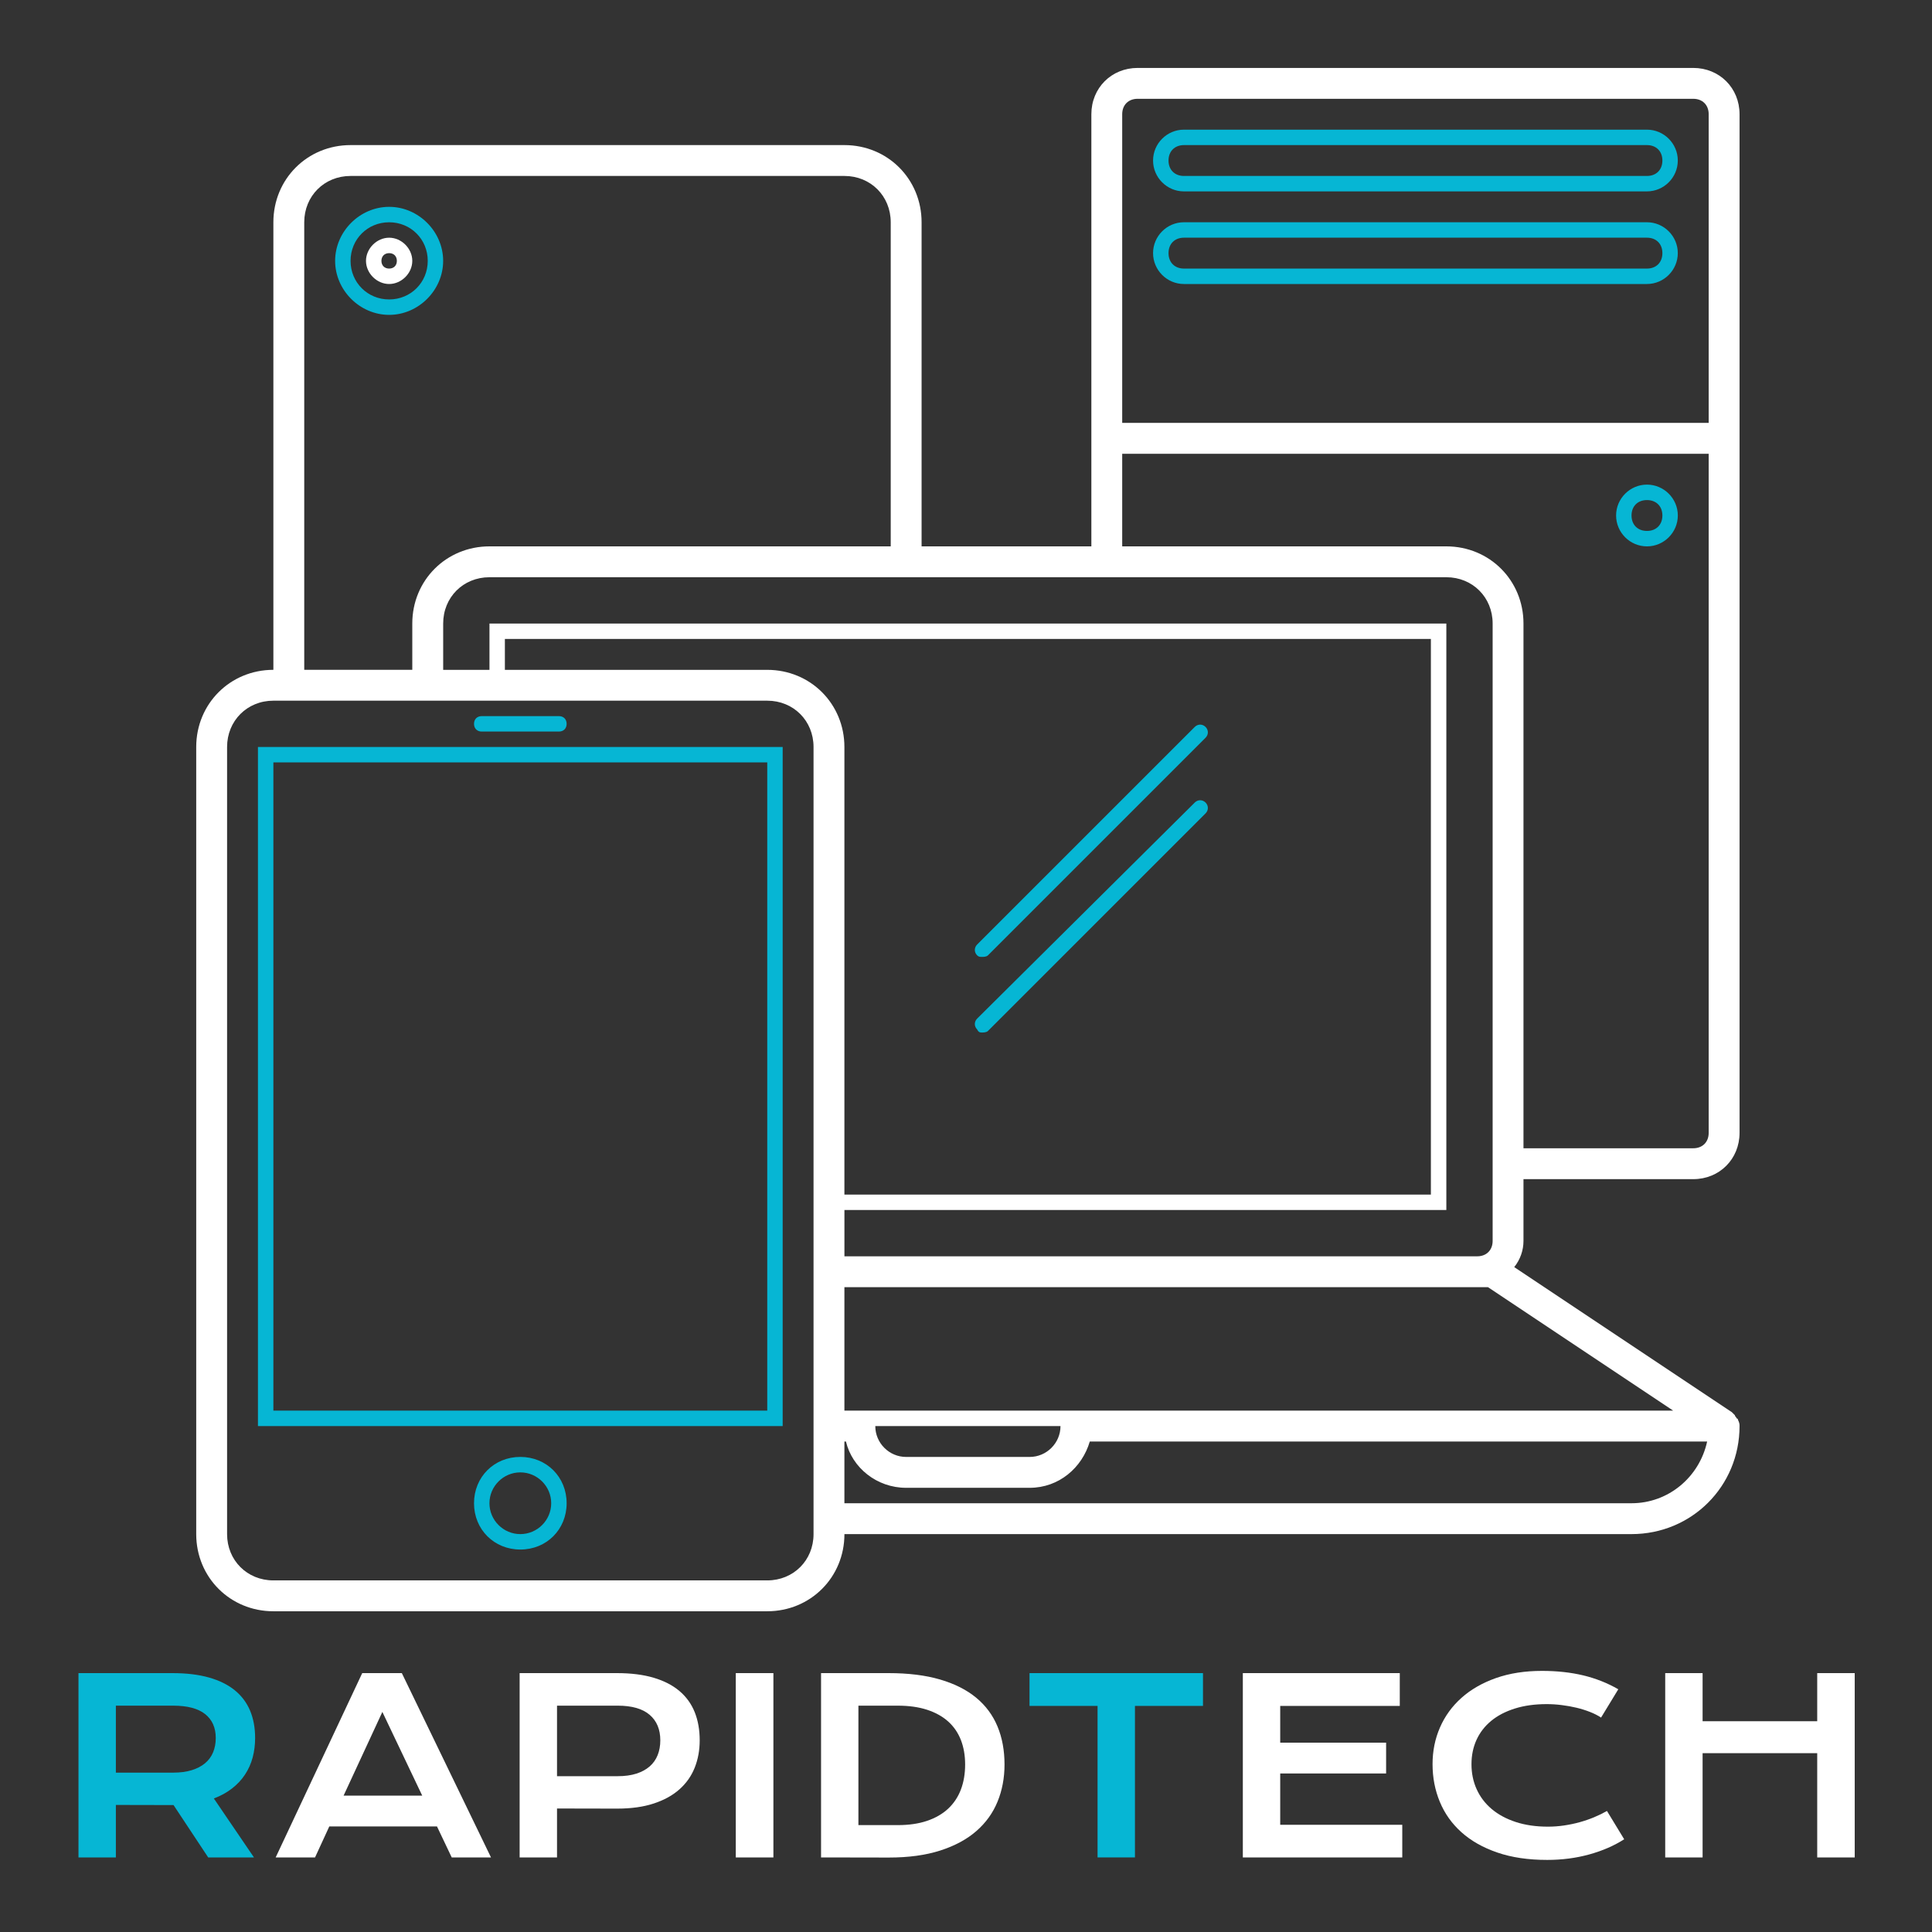 <?xml version="1.0" encoding="utf-8"?>
<svg width="80" height="80" viewBox="0 0 80 80" fill="none" xmlns="http://www.w3.org/2000/svg">
  <rect x="0" y="0" width="80" height="80" fill="#333333" stroke="none"/>
  <defs>
    <clipPath id="clip_path_1">
      <rect width="80" height="13" />
    </clipPath>
  </defs>
  <g>
    <g>
      <g transform="translate(8.125 2.813)">
        <path d="M4.473 2.237C4.473 1.022 3.451 0 2.237 0C1.022 0 0 1.022 0 2.237C0 3.451 1.022 4.473 2.237 4.473C3.451 4.473 4.473 3.451 4.473 2.237C4.473 2.237 4.473 2.237 4.473 2.237ZM0.639 2.237C0.639 1.342 1.342 0.639 2.237 0.639C3.132 0.639 3.835 1.342 3.835 2.237C3.835 3.131 3.132 3.834 2.237 3.834C1.342 3.834 0.639 3.131 0.639 2.237C0.639 2.237 0.639 2.237 0.639 2.237Z" fill="#06B6D4" transform="translate(5.752 5.752)" />
        <path d="M1.917 0.959C1.917 0.447 1.47 0 0.959 0C0.447 0 0 0.447 0 0.959C0 1.47 0.447 1.917 0.959 1.917C1.47 1.917 1.917 1.47 1.917 0.959C1.917 0.959 1.917 0.959 1.917 0.959ZM0.639 0.959C0.639 0.767 0.767 0.639 0.959 0.639C1.151 0.639 1.278 0.767 1.278 0.959C1.278 1.15 1.151 1.278 0.959 1.278C0.767 1.278 0.639 1.15 0.639 0.959C0.639 0.959 0.639 0.959 0.639 0.959Z" fill="#FFFFFF" transform="translate(7.03 7.03)" />
        <path d="M61.989 0C61.989 0 38.983 0 38.983 0C37.896 0 37.066 0.831 37.066 1.917C37.066 1.917 37.066 19.811 37.066 19.811L30.036 19.811C30.036 19.811 30.036 6.391 30.036 6.391C30.036 4.601 28.63 3.195 26.841 3.195C26.841 3.195 6.391 3.195 6.391 3.195C4.601 3.195 3.195 4.601 3.195 6.391C3.195 6.391 3.195 24.923 3.195 24.923C1.406 24.923 0 26.329 0 28.119C0 28.119 0 60.711 0 60.711C0 62.5 1.406 63.906 3.195 63.906C3.195 63.906 23.645 63.906 23.645 63.906C25.435 63.906 26.841 62.5 26.841 60.711C26.841 60.711 59.433 60.711 59.433 60.711C61.925 60.711 63.906 58.73 63.906 56.237C63.906 56.174 63.906 56.11 63.842 55.982C63.842 55.982 63.842 55.918 63.779 55.918C63.779 55.854 63.715 55.854 63.715 55.79C63.715 55.79 63.651 55.726 63.651 55.726L63.587 55.662C63.587 55.662 54.576 49.655 54.576 49.655C54.832 49.336 54.959 48.952 54.959 48.569C54.959 48.569 54.959 46.013 54.959 46.013C54.959 46.013 61.989 46.013 61.989 46.013C63.075 46.013 63.906 45.182 63.906 44.095C63.906 44.095 63.906 1.917 63.906 1.917C63.906 0.831 63.075 0 61.989 0C61.989 0 61.989 0 61.989 0ZM26.841 47.291L51.765 47.291L51.765 23.006L12.143 23.006L12.143 24.924L10.226 24.924C10.226 24.924 10.226 23.006 10.226 23.006C10.226 21.92 11.056 21.089 12.143 21.089C12.143 21.089 51.765 21.089 51.765 21.089C52.851 21.089 53.682 21.92 53.682 23.006C53.682 23.006 53.682 48.569 53.682 48.569C53.682 48.952 53.426 49.208 53.043 49.208C53.043 49.208 26.841 49.208 26.841 49.208L26.841 47.291L26.841 47.291ZM4.473 6.391C4.473 5.304 5.304 4.473 6.391 4.473C6.391 4.473 26.841 4.473 26.841 4.473C27.927 4.473 28.758 5.304 28.758 6.391C28.758 6.391 28.758 19.811 28.758 19.811C28.758 19.811 12.142 19.811 12.142 19.811C10.353 19.811 8.947 21.217 8.947 23.006C8.947 23.006 8.947 24.923 8.947 24.923L4.473 24.923L4.473 6.391C4.473 6.391 4.473 6.391 4.473 6.391ZM25.562 60.711C25.562 61.797 24.731 62.628 23.645 62.628C23.645 62.628 3.195 62.628 3.195 62.628C2.109 62.628 1.278 61.797 1.278 60.711C1.278 60.711 1.278 28.119 1.278 28.119C1.278 27.032 2.109 26.201 3.195 26.201C3.195 26.201 23.645 26.201 23.645 26.201C24.731 26.201 25.562 27.032 25.562 28.119C25.562 28.119 25.562 60.711 25.562 60.711C25.562 60.711 25.562 60.711 25.562 60.711ZM23.645 24.924L12.781 24.924L12.781 23.645L51.125 23.645L51.125 46.652L26.84 46.652C26.84 46.652 26.84 28.119 26.84 28.119C26.84 26.33 25.434 24.924 23.645 24.924C23.645 24.924 23.645 24.924 23.645 24.924ZM59.432 59.433L26.84 59.433L26.84 56.877C26.84 56.877 26.904 56.877 26.904 56.877C27.16 57.963 28.182 58.794 29.396 58.794C29.396 58.794 34.509 58.794 34.509 58.794C35.723 58.794 36.682 57.963 37.001 56.877C37.001 56.877 62.564 56.877 62.564 56.877C62.244 58.346 60.966 59.433 59.432 59.433C59.432 59.433 59.432 59.433 59.432 59.433ZM28.119 56.237C28.119 56.237 35.788 56.237 35.788 56.237C35.788 56.941 35.212 57.516 34.51 57.516C34.51 57.516 29.397 57.516 29.397 57.516C28.694 57.516 28.119 56.941 28.119 56.237C28.119 56.237 28.119 56.237 28.119 56.237ZM61.158 55.598L26.84 55.598L26.84 50.486L53.489 50.486L61.158 55.598L61.158 55.598ZM62.628 44.095C62.628 44.479 62.372 44.734 61.989 44.734C61.989 44.734 54.959 44.734 54.959 44.734C54.959 44.734 54.959 23.006 54.959 23.006C54.959 21.217 53.553 19.811 51.764 19.811C51.764 19.811 38.343 19.811 38.343 19.811L38.343 15.977L62.628 15.977L62.628 44.095C62.628 44.095 62.628 44.095 62.628 44.095ZM62.628 14.698L38.343 14.698C38.343 14.698 38.343 1.917 38.343 1.917C38.343 1.534 38.599 1.278 38.982 1.278C38.982 1.278 61.989 1.278 61.989 1.278C62.372 1.278 62.628 1.534 62.628 1.917C62.628 1.917 62.628 14.698 62.628 14.698L62.628 14.698Z" fill="#FFFFFF" />
        <path d="M57.515 0C57.515 0 38.343 0 38.343 0C37.64 0 37.065 0.575 37.065 1.278C37.065 1.981 37.64 2.556 38.343 2.556C38.343 2.556 57.515 2.556 57.515 2.556C58.218 2.556 58.793 1.981 58.793 1.278C58.793 0.575 58.218 0 57.515 0C57.515 0 57.515 0 57.515 0ZM57.516 1.917C57.516 1.917 38.344 1.917 38.344 1.917C37.961 1.917 37.705 1.662 37.705 1.278C37.705 0.895 37.961 0.639 38.344 0.639C38.344 0.639 57.516 0.639 57.516 0.639C57.9 0.639 58.155 0.895 58.155 1.278C58.155 1.662 57.9 1.917 57.516 1.917C57.516 1.917 57.516 1.917 57.516 1.917ZM57.515 3.834C57.515 3.834 38.343 3.834 38.343 3.834C37.64 3.834 37.065 4.409 37.065 5.112C37.065 5.815 37.64 6.391 38.343 6.391C38.343 6.391 57.515 6.391 57.515 6.391C58.218 6.391 58.793 5.815 58.793 5.112C58.793 4.409 58.218 3.834 57.515 3.834C57.515 3.834 57.515 3.834 57.515 3.834ZM57.516 5.752C57.516 5.752 38.344 5.752 38.344 5.752C37.961 5.752 37.705 5.496 37.705 5.112C37.705 4.729 37.961 4.473 38.344 4.473C38.344 4.473 57.516 4.473 57.516 4.473C57.9 4.473 58.155 4.729 58.155 5.112C58.155 5.496 57.9 5.752 57.516 5.752C57.516 5.752 57.516 5.752 57.516 5.752ZM57.516 17.255C58.219 17.255 58.794 16.679 58.794 15.976C58.794 15.274 58.219 14.698 57.516 14.698C56.813 14.698 56.238 15.274 56.238 15.976C56.238 16.679 56.813 17.255 57.516 17.255C57.516 17.255 57.516 17.255 57.516 17.255ZM57.516 15.338C57.899 15.338 58.155 15.593 58.155 15.977C58.155 16.36 57.899 16.616 57.516 16.616C57.132 16.616 56.877 16.36 56.877 15.977C56.877 15.593 57.132 15.338 57.516 15.338C57.516 15.338 57.516 15.338 57.516 15.338ZM29.972 34.254C30.036 34.254 30.164 34.254 30.228 34.19C30.228 34.19 39.239 25.179 39.239 25.179C39.366 25.051 39.366 24.86 39.239 24.732C39.111 24.604 38.919 24.604 38.791 24.732C38.791 24.732 29.78 33.742 29.78 33.742C29.653 33.87 29.653 34.062 29.78 34.19C29.844 34.254 29.908 34.254 29.972 34.254C29.972 34.254 29.972 34.254 29.972 34.254ZM29.972 37.385C30.036 37.385 30.164 37.385 30.228 37.321C30.228 37.321 39.239 28.311 39.239 28.311C39.366 28.183 39.366 27.991 39.239 27.863C39.111 27.735 38.919 27.735 38.791 27.863C38.791 27.863 29.78 36.81 29.78 36.81C29.653 36.938 29.653 37.13 29.78 37.257C29.844 37.385 29.908 37.385 29.972 37.385C29.972 37.385 29.972 37.385 29.972 37.385ZM0 53.681L21.728 53.681L21.728 25.562L0 25.562L0 53.681L0 53.681ZM0.639 26.201L21.089 26.201L21.089 53.042L0.639 53.042L0.639 26.201L0.639 26.201ZM10.865 54.959C9.778 54.959 8.947 55.79 8.947 56.877C8.947 57.963 9.778 58.794 10.865 58.794C11.951 58.794 12.782 57.963 12.782 56.877C12.782 55.79 11.951 54.959 10.865 54.959C10.865 54.959 10.865 54.959 10.865 54.959ZM10.864 58.155C10.162 58.155 9.586 57.58 9.586 56.877C9.586 56.174 10.162 55.599 10.864 55.599C11.568 55.599 12.143 56.174 12.143 56.877C12.143 57.58 11.568 58.155 10.864 58.155C10.864 58.155 10.864 58.155 10.864 58.155ZM9.267 24.923C9.267 24.923 12.462 24.923 12.462 24.923C12.654 24.923 12.782 24.796 12.782 24.604C12.782 24.412 12.654 24.284 12.462 24.284C12.462 24.284 9.267 24.284 9.267 24.284C9.075 24.284 8.947 24.412 8.947 24.604C8.947 24.796 9.075 24.923 9.267 24.923C9.267 24.923 9.267 24.923 9.267 24.923Z" fill="#06B6D4" transform="translate(2.556 2.556)" />
      </g>
      <g clip-path="url(#clip_path_1)" transform="translate(0 67)">
        <path d="M1.084 2.28L4.966 2.28Q5.845 2.28 6.489 2.463Q7.134 2.646 7.559 2.993Q7.983 3.34 8.191 3.838Q8.398 4.336 8.398 4.966Q8.398 5.391 8.296 5.774Q8.193 6.157 7.981 6.479Q7.769 6.802 7.446 7.053Q7.124 7.305 6.689 7.471L8.35 9.912L6.455 9.912L5.02 7.744L4.976 7.744L2.632 7.739L2.632 9.912L1.084 9.912L1.084 2.28ZM5.005 6.401Q5.444 6.401 5.774 6.299Q6.104 6.196 6.326 6.011Q6.548 5.825 6.658 5.559Q6.768 5.293 6.768 4.966Q6.768 4.326 6.328 3.977Q5.889 3.628 5.005 3.628L2.632 3.628L2.632 6.401L5.005 6.401Z" transform="translate(2.166 0)" fill="#06B6D4" />
        <path d="M3.687 2.28L5.327 2.28L9.019 9.912L7.393 9.912L6.782 8.628L2.324 8.628L1.733 9.912L0.103 9.912L3.687 2.28ZM6.172 7.354L4.521 3.887L2.915 7.354L6.172 7.354ZM10.205 2.28L14.229 2.28Q15.107 2.28 15.752 2.471Q16.396 2.661 16.821 3.02Q17.246 3.379 17.454 3.896Q17.661 4.414 17.661 5.063Q17.661 5.674 17.456 6.191Q17.251 6.709 16.829 7.087Q16.406 7.466 15.762 7.678Q15.117 7.891 14.238 7.891L11.753 7.886L11.753 9.912L10.205 9.912L10.205 2.28ZM14.268 6.548Q14.707 6.548 15.037 6.443Q15.366 6.338 15.588 6.145Q15.81 5.952 15.92 5.676Q16.03 5.4 16.03 5.063Q16.03 4.385 15.588 4.006Q15.146 3.628 14.268 3.628L11.753 3.628L11.753 6.548L14.268 6.548ZM19.155 2.28L20.713 2.28L20.713 9.912L19.155 9.912L19.155 2.28ZM22.686 2.28L25.483 2.28Q26.709 2.28 27.612 2.544Q28.516 2.808 29.109 3.298Q29.702 3.789 29.993 4.49Q30.283 5.19 30.283 6.064Q30.283 6.895 29.995 7.6Q29.707 8.306 29.116 8.821Q28.525 9.336 27.622 9.626Q26.719 9.917 25.493 9.917L22.686 9.912L22.686 2.28ZM25.864 8.574Q26.558 8.574 27.08 8.396Q27.602 8.218 27.952 7.891Q28.301 7.563 28.477 7.1Q28.652 6.636 28.652 6.064Q28.652 5.503 28.477 5.051Q28.301 4.6 27.952 4.285Q27.602 3.97 27.08 3.799Q26.558 3.628 25.864 3.628L24.233 3.628L24.233 8.574L25.864 8.574Z" transform="translate(11.312 0)" fill="#FFFFFF" />
        <path d="M3.384 3.638L0.566 3.638L0.566 2.28L7.749 2.28L7.749 3.638L4.932 3.638L4.932 9.912L3.384 9.912L3.384 3.638Z" transform="translate(42.064 0)" fill="#06B6D4" />
        <path d="M1.084 2.28L7.583 2.28L7.583 3.638L2.632 3.638L2.632 5.161L7.017 5.161L7.017 6.436L2.632 6.436L2.632 8.56L7.686 8.56L7.686 9.912L1.084 9.912L1.084 2.28ZM8.94 6.05Q8.94 5.234 9.248 4.529Q9.556 3.823 10.139 3.303Q10.723 2.783 11.565 2.485Q12.407 2.188 13.472 2.188Q14.404 2.188 15.183 2.375Q15.962 2.563 16.631 2.949L15.918 4.121Q15.718 3.989 15.457 3.887Q15.195 3.784 14.9 3.713Q14.604 3.643 14.29 3.604Q13.975 3.564 13.667 3.564Q12.925 3.564 12.344 3.748Q11.763 3.931 11.365 4.26Q10.967 4.59 10.759 5.046Q10.552 5.503 10.552 6.05Q10.552 6.616 10.767 7.09Q10.981 7.563 11.389 7.908Q11.797 8.252 12.385 8.445Q12.974 8.638 13.716 8.638Q14.053 8.638 14.385 8.589Q14.717 8.54 15.027 8.455Q15.337 8.369 15.625 8.25Q15.913 8.13 16.162 7.988L16.875 9.16Q16.25 9.561 15.43 9.788Q14.609 10.015 13.687 10.015Q12.51 10.015 11.621 9.709Q10.732 9.404 10.137 8.87Q9.541 8.335 9.241 7.61Q8.94 6.885 8.94 6.05ZM18.574 2.28L20.122 2.28L20.122 4.272L24.868 4.272L24.868 2.28L26.421 2.28L26.421 9.912L24.868 9.912L24.868 5.596L20.122 5.596L20.122 9.912L18.574 9.912L18.574 2.28Z" transform="translate(50.379 0)" fill="#FFFFFF" />
      </g>
    </g>
  </g>
</svg>